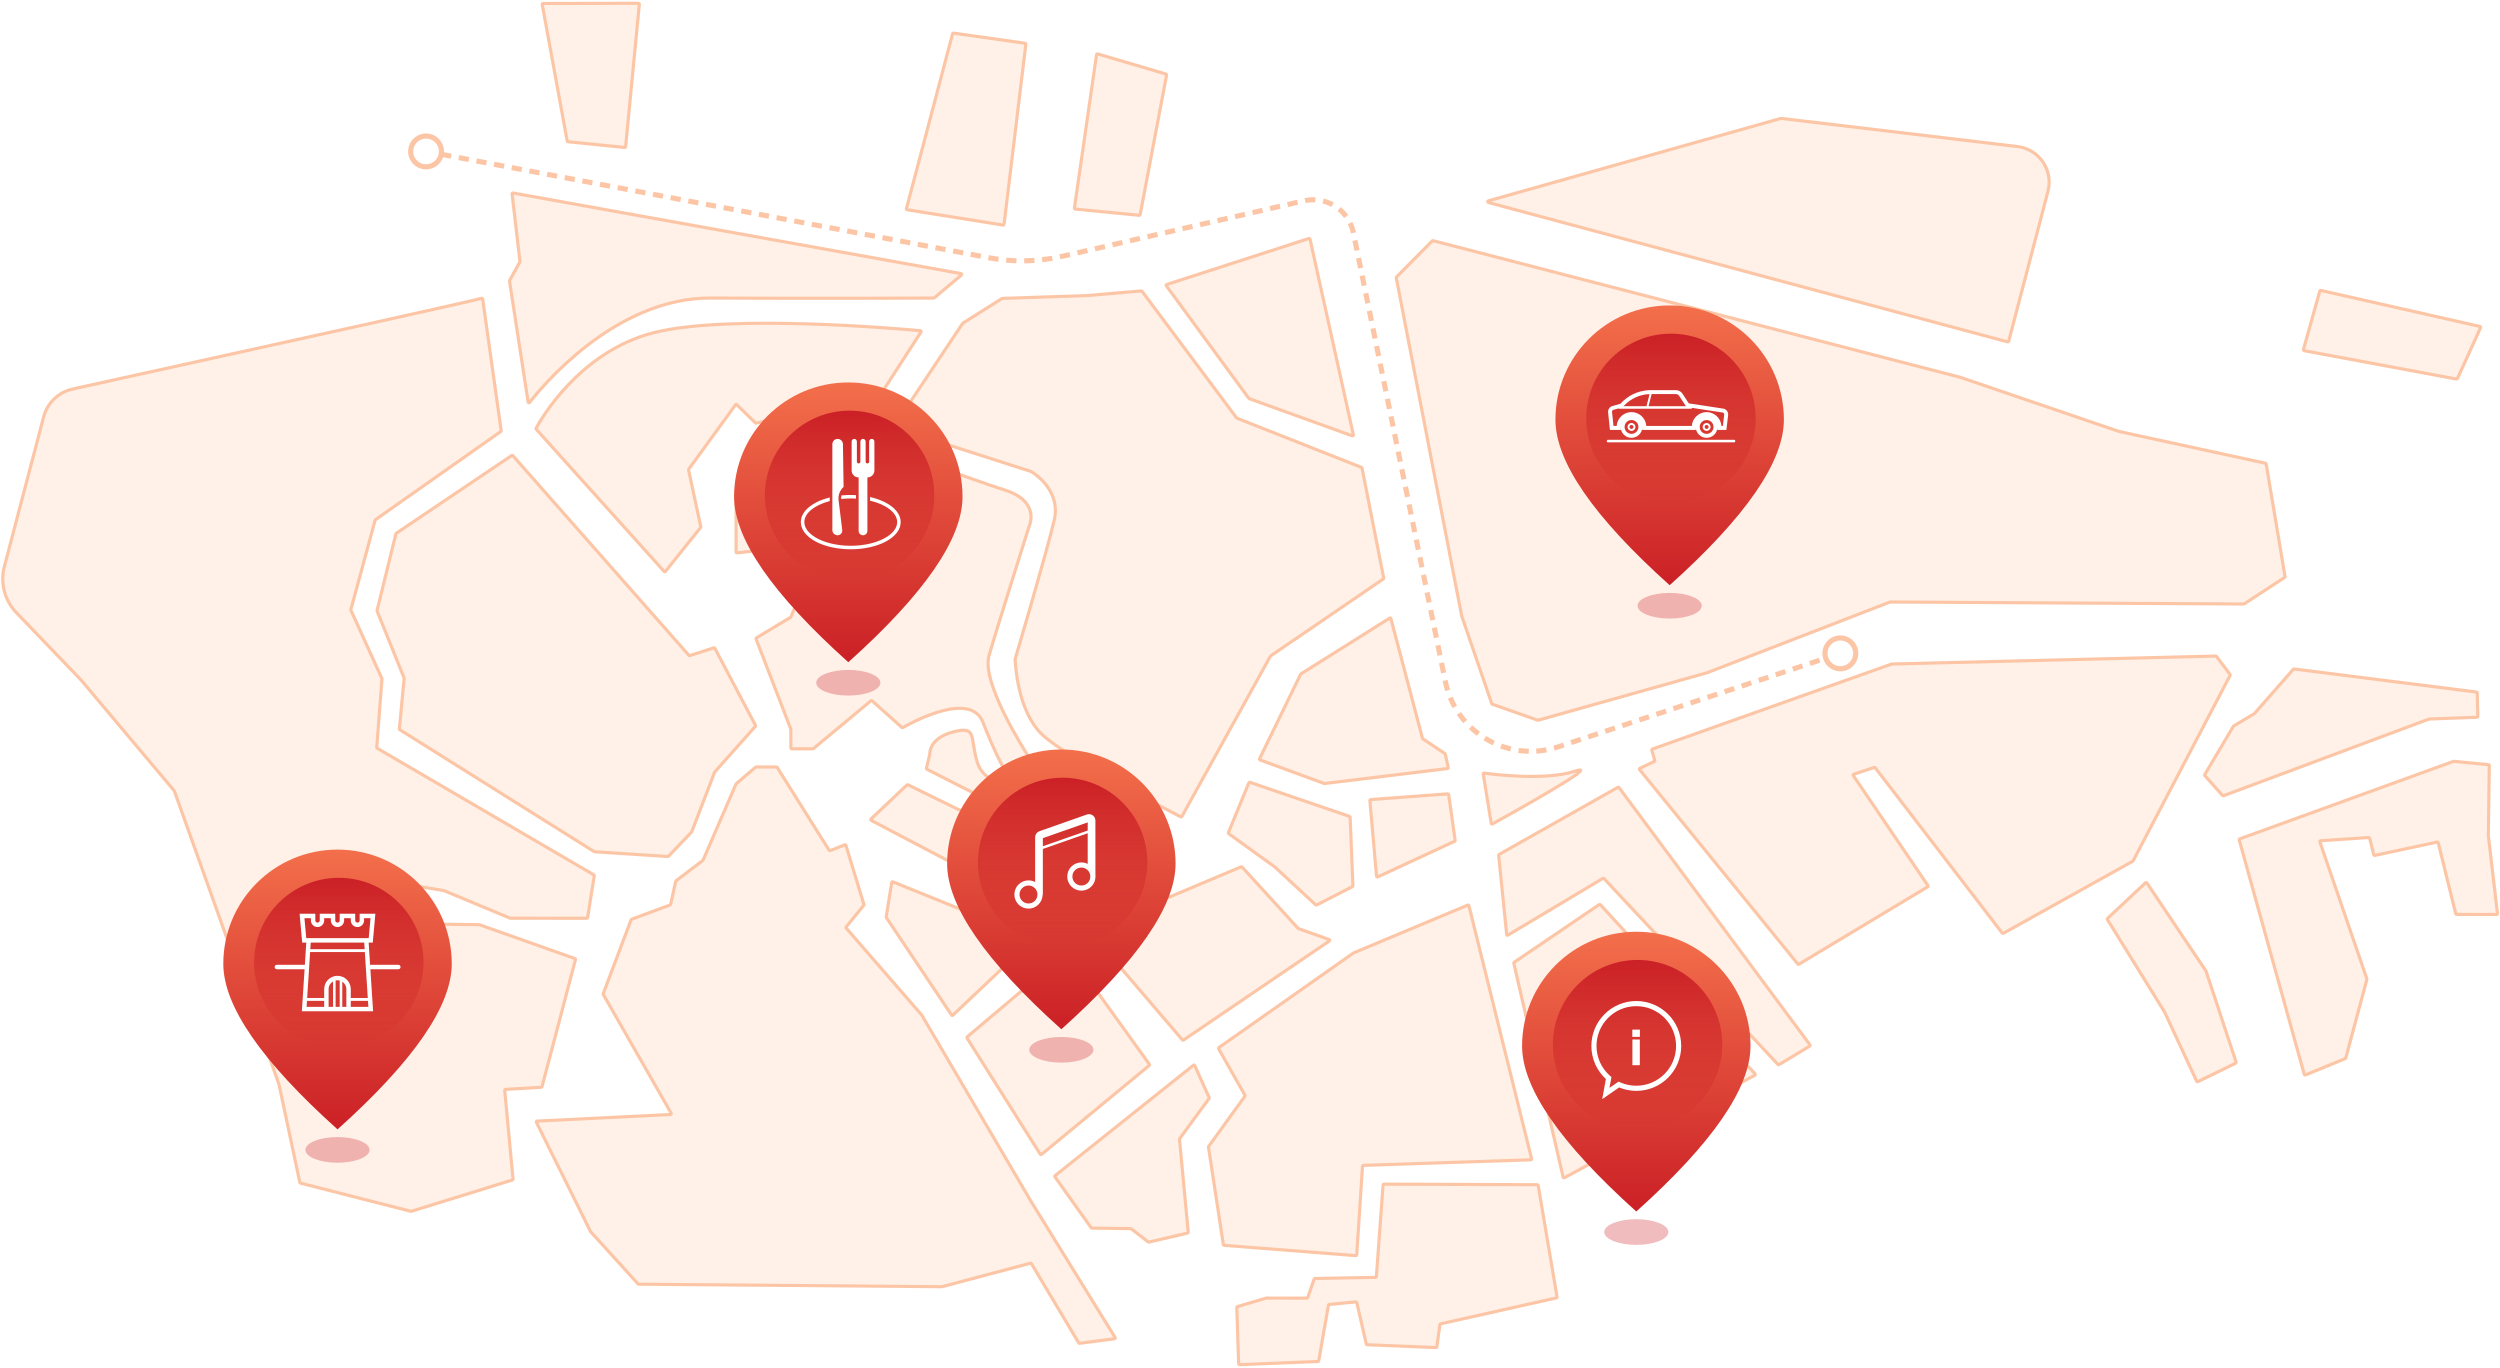 <svg xmlns="http://www.w3.org/2000/svg" width="974" height="533" viewBox="0 0 974 533">
  <defs>
    <filter id="map-a" width="148%" height="220%" x="-24%" y="-60%" filterUnits="objectBoundingBox">
      <feGaussianBlur in="SourceGraphic" stdDeviation="2"/>
    </filter>
    <linearGradient id="map-b" x1="50%" x2="50%" y1="0%" y2="100%">
      <stop offset="0%" stop-color="#F36F4B"/>
      <stop offset="100%" stop-color="#CB2026"/>
    </linearGradient>
    <linearGradient id="map-c" x1="50%" x2="50%" y1="0%" y2="100%">
      <stop offset="0%" stop-color="#CB2026"/>
      <stop offset="100%" stop-color="#CB2026" stop-opacity="0"/>
    </linearGradient>
    <filter id="map-d" width="148%" height="220%" x="-24%" y="-60%" filterUnits="objectBoundingBox">
      <feGaussianBlur in="SourceGraphic" stdDeviation="2"/>
    </filter>
    <filter id="map-e" width="148%" height="220%" x="-24%" y="-60%" filterUnits="objectBoundingBox">
      <feGaussianBlur in="SourceGraphic" stdDeviation="2"/>
    </filter>
    <filter id="map-f" width="148%" height="220%" x="-24%" y="-60%" filterUnits="objectBoundingBox">
      <feGaussianBlur in="SourceGraphic" stdDeviation="2"/>
    </filter>
    <filter id="map-g" width="148%" height="220%" x="-24%" y="-60%" filterUnits="objectBoundingBox">
      <feGaussianBlur in="SourceGraphic" stdDeviation="2"/>
    </filter>
  </defs>
  <g fill="none" fill-rule="evenodd" transform="translate(1 1)">
    <path fill="#FFF1E8" stroke="#FCC6A6" stroke-linecap="round" stroke-linejoin="round" stroke-width="1.24" d="M481.088,508.062 C480.946,508.104 480.853,508.236 480.858,508.384 C480.932,510.661 481.493,527.775 481.579,530.36 C481.581,530.446 481.617,530.528 481.682,530.587 C481.744,530.646 481.828,530.677 481.914,530.674 C485.044,530.547 509.653,529.553 512.466,529.439 C512.617,529.433 512.747,529.321 512.773,529.171 C513.175,526.861 516.169,509.742 516.562,507.496 C516.588,507.353 516.705,507.243 516.849,507.229 C518.297,507.088 525.706,506.362 527.254,506.21 C527.417,506.195 527.566,506.302 527.602,506.461 C528.064,508.473 530.885,520.774 531.316,522.656 C531.347,522.799 531.472,522.902 531.618,522.908 C534.173,523.012 555.685,523.893 558.46,524.006 C558.626,524.013 558.772,523.892 558.793,523.726 C558.987,522.323 559.821,516.286 559.991,515.046 C560.011,514.912 560.109,514.803 560.241,514.774 C563.485,514.047 601.603,505.504 605.377,504.659 C605.545,504.621 605.652,504.458 605.624,504.288 C605.001,500.593 598.866,464.323 598.276,460.835 C598.25,460.679 598.116,460.565 597.958,460.565 C593.761,460.549 542.584,460.359 538.172,460.342 C538.002,460.342 537.861,460.473 537.849,460.643 C537.609,463.935 535.479,493.112 535.241,496.37 C535.23,496.537 535.091,496.667 534.923,496.67 C532.335,496.717 513.576,497.056 511.299,497.097 C511.163,497.099 511.043,497.187 510.997,497.315 C510.616,498.415 508.879,503.424 508.495,504.534 C508.45,504.665 508.325,504.753 508.186,504.752 C506.283,504.75 493.23,504.735 492.344,504.734 C492.312,504.734 492.281,504.739 492.25,504.748 C491.538,504.959 482.669,507.593 481.088,508.062 Z M301.519,297.831 C301.629,297.831 301.734,297.889 301.792,297.983 C303.222,300.265 320.297,327.501 322.041,330.281 C322.123,330.414 322.291,330.468 322.434,330.411 C323.422,330.02 327.028,328.59 328.138,328.15 C328.222,328.117 328.315,328.12 328.397,328.159 C328.478,328.199 328.54,328.27 328.567,328.357 C329.396,331.081 334.996,349.455 335.588,351.394 C335.619,351.498 335.595,351.61 335.528,351.694 C334.716,352.688 329.643,358.905 328.636,360.136 C328.538,360.259 328.54,360.435 328.643,360.554 C331.066,363.343 357.266,393.486 358.085,394.432 C358.1,394.447 358.112,394.463 358.121,394.48 C359.032,396.031 400.372,466.515 400.693,467.062 C400.693,467.064 400.696,467.066 400.696,467.068 C400.971,467.514 430.342,515.069 433.443,520.089 C433.5,520.182 433.507,520.299 433.459,520.399 C433.411,520.498 433.318,520.567 433.208,520.581 C430.883,520.883 421.151,522.147 419.591,522.349 C419.464,522.366 419.337,522.305 419.273,522.194 C417.82,519.764 402.371,493.882 400.82,491.282 C400.746,491.158 400.598,491.098 400.459,491.135 C397.48,491.928 367.36,499.951 366.075,500.293 C366.046,500.301 366.018,500.304 365.989,500.304 C363.461,500.283 252.345,499.363 247.82,499.325 C247.729,499.324 247.643,499.286 247.583,499.219 C246.186,497.68 229.923,479.766 229.125,478.887 C229.105,478.864 229.088,478.84 229.075,478.813 C228.386,477.423 210.188,440.715 207.974,436.249 C207.926,436.151 207.93,436.035 207.985,435.941 C208.041,435.847 208.14,435.786 208.249,435.781 C213.277,435.533 255.05,433.473 260.238,433.217 C260.351,433.212 260.454,433.148 260.507,433.049 C260.562,432.95 260.559,432.83 260.504,432.732 C257.825,428.046 235.498,389.005 234.031,386.438 C233.983,386.354 233.976,386.253 234.01,386.163 C234.803,384.059 244.094,359.405 244.875,357.333 C244.908,357.245 244.978,357.176 245.067,357.143 C246.495,356.614 258.522,352.159 260.08,351.582 C260.183,351.543 260.26,351.455 260.284,351.347 C260.543,350.168 262.04,343.34 262.256,342.362 C262.273,342.287 262.316,342.22 262.376,342.173 C263.378,341.413 271.966,334.887 272.815,334.241 C272.86,334.207 272.894,334.162 272.918,334.111 C273.62,332.486 285.089,305.981 285.753,304.45 C285.772,304.404 285.803,304.364 285.839,304.332 C286.493,303.774 292.546,298.606 293.364,297.909 C293.421,297.859 293.495,297.831 293.575,297.831 C294.492,297.831 300.407,297.831 301.519,297.831 Z M473.762,407.577 C473.68,407.431 473.721,407.248 473.858,407.152 C477.651,404.486 524.999,371.213 526.334,370.274 C526.353,370.261 526.372,370.25 526.394,370.241 C527.681,369.703 566.737,353.355 570.847,351.635 C570.936,351.598 571.034,351.601 571.118,351.644 C571.204,351.687 571.264,351.764 571.288,351.856 C572.853,358.175 594.097,443.967 595.705,450.464 C595.729,450.558 595.707,450.659 595.65,450.737 C595.59,450.815 595.499,450.862 595.401,450.866 C590.138,451.04 534.678,452.878 530.147,453.028 C529.981,453.034 529.845,453.165 529.835,453.332 C529.627,456.512 527.801,484.54 527.58,487.895 C527.575,487.982 527.535,488.062 527.47,488.119 C527.405,488.176 527.319,488.204 527.233,488.198 C523.025,487.868 479.65,484.473 475.912,484.181 C475.761,484.169 475.638,484.055 475.617,483.906 C475.128,480.699 470.175,448.218 469.82,445.893 C469.808,445.809 469.829,445.723 469.877,445.654 C470.946,444.175 482.693,427.916 484.021,426.078 C484.095,425.976 484.102,425.839 484.04,425.728 C483.034,423.953 474.948,409.671 473.762,407.577 Z M410.047,457.041 C409.912,457.149 409.886,457.343 409.987,457.483 C411.554,459.684 422.961,475.702 424.123,477.334 C424.183,477.418 424.279,477.469 424.382,477.47 C425.951,477.491 438.252,477.651 439.539,477.668 C439.611,477.669 439.678,477.693 439.733,477.736 C440.454,478.296 445.48,482.2 446.33,482.86 C446.407,482.92 446.508,482.942 446.601,482.92 C448.065,482.58 459.736,479.861 461.684,479.407 C461.842,479.37 461.95,479.222 461.933,479.06 C461.627,475.784 458.734,445.028 458.528,442.84 C458.521,442.761 458.542,442.682 458.59,442.618 C459.513,441.358 468.924,428.514 470.06,426.966 C470.127,426.872 470.141,426.748 470.093,426.641 C469.475,425.27 465.36,416.124 464.466,414.135 C464.426,414.044 464.344,413.977 464.246,413.953 C464.15,413.93 464.047,413.952 463.968,414.015 C459.642,417.466 413.773,454.069 410.047,457.041 Z M30.44,263.774 C30.451,263.783 30.461,263.793 30.471,263.805 C31.272,264.759 65.584,305.547 66.88,307.087 C66.905,307.117 66.924,307.151 66.937,307.187 C67.941,310 107.039,419.605 107.651,421.319 C107.656,421.333 107.66,421.347 107.663,421.361 C107.87,422.336 115.201,456.777 115.823,459.697 C115.849,459.818 115.941,459.914 116.06,459.944 C119.113,460.724 156.993,470.392 159.07,470.923 C159.128,470.937 159.189,470.933 159.246,470.918 C161.203,470.312 195.383,459.731 198.659,458.717 C198.806,458.671 198.9,458.529 198.886,458.377 C198.601,455.354 195.948,427.173 195.628,423.776 C195.619,423.688 195.647,423.601 195.705,423.534 C195.762,423.467 195.844,423.427 195.932,423.421 C197.926,423.306 208.189,422.709 209.877,422.611 C210.017,422.603 210.136,422.506 210.172,422.37 C211.086,418.895 222.176,376.751 223.201,372.853 C223.244,372.69 223.155,372.521 222.996,372.464 C219.637,371.273 187.281,359.796 185.825,359.279 C185.792,359.268 185.756,359.261 185.721,359.261 C184.628,359.247 167.211,359.03 165.02,359.003 C164.884,359.001 164.764,358.915 164.718,358.787 C164.144,357.172 160.471,346.844 159.6,344.396 C159.562,344.288 159.583,344.167 159.657,344.079 C159.731,343.991 159.846,343.949 159.959,343.967 C162.282,344.357 171.276,345.866 171.922,345.974 C171.947,345.978 171.971,345.985 171.994,345.994 C173.013,346.419 196.368,356.145 197.704,356.702 C197.743,356.718 197.786,356.727 197.828,356.727 C199.278,356.729 224.664,356.762 227.605,356.766 C227.764,356.766 227.9,356.651 227.925,356.493 C228.247,354.481 230.244,342.001 230.534,340.189 C230.556,340.057 230.493,339.925 230.378,339.858 C226.056,337.332 150.069,292.916 145.933,290.498 C145.826,290.436 145.764,290.319 145.774,290.194 C145.957,287.807 147.703,265.075 147.821,263.525 C147.826,263.469 147.816,263.417 147.793,263.366 C147.111,261.864 136.509,238.494 135.705,236.721 C135.674,236.651 135.667,236.575 135.687,236.503 C136.256,234.406 144.574,203.761 145.143,201.662 C145.163,201.59 145.208,201.525 145.27,201.482 C147.584,199.852 191.13,169.207 194.126,167.098 C194.225,167.029 194.277,166.909 194.26,166.789 C193.798,163.501 187.679,119.976 187.048,115.487 C187.035,115.394 186.982,115.31 186.902,115.259 C186.823,115.208 186.725,115.195 186.635,115.221 C183.49,116.155 130.376,127.938 27.294,150.573 C21.793,151.781 17.432,155.968 16.002,161.416 L0.703,219.704 C-0.976,226.1 0.792,232.91 5.371,237.682 C21.914,254.924 30.271,263.621 30.44,263.774 Z M588.77,374.261 C588.741,374.13 588.794,373.995 588.904,373.92 C591.435,372.203 619.247,353.334 622.08,351.413 C622.214,351.323 622.391,351.344 622.501,351.463 C626.055,355.349 678.486,412.69 682.792,417.401 C682.86,417.475 682.891,417.575 682.874,417.674 C682.857,417.773 682.795,417.858 682.706,417.905 C677.305,420.812 613.927,454.902 608.471,457.838 C608.382,457.885 608.276,457.889 608.183,457.848 C608.092,457.806 608.025,457.723 608.001,457.625 C606.582,451.472 589.805,378.746 588.77,374.261 Z M375.807,402.973 C375.682,403.078 375.653,403.257 375.74,403.394 C377.868,406.768 401.868,444.844 404.288,448.685 C404.338,448.764 404.42,448.817 404.511,448.832 C404.602,448.847 404.698,448.822 404.77,448.762 C408.297,445.849 443.534,416.759 446.743,414.108 C446.874,414 446.901,413.808 446.8,413.669 C444.483,410.443 420.162,376.59 419.079,375.08 C419.052,375.045 419.021,375.016 418.985,374.994 C418.465,374.669 414.358,372.111 413.397,371.513 C413.277,371.439 413.124,371.45 413.016,371.54 C410.339,373.802 378.723,400.508 375.807,402.973 Z M820.094,356.812 C819.981,356.918 819.96,357.088 820.041,357.22 C821.903,360.238 841.832,392.522 842.347,393.354 C842.354,393.365 842.359,393.376 842.364,393.388 C842.702,394.116 853.483,417.353 854.837,420.273 C854.875,420.352 854.942,420.413 855.024,420.442 C855.105,420.471 855.196,420.466 855.275,420.428 C857.229,419.472 868.211,414.1 870.025,413.212 C870.171,413.141 870.243,412.973 870.191,412.819 C869.131,409.608 858.916,378.675 858.484,377.375 C858.477,377.347 858.463,377.32 858.446,377.295 C857.645,376.103 837.688,346.389 835.405,342.985 C835.349,342.906 835.266,342.854 835.172,342.844 C835.076,342.833 834.983,342.864 834.913,342.929 C832.989,344.73 821.714,355.295 820.094,356.812 Z M871.6,325.827 C871.439,325.885 871.35,326.056 871.396,326.219 C872.901,331.644 895.082,411.624 896.738,417.596 C896.762,417.686 896.824,417.76 896.908,417.801 C896.992,417.842 897.088,417.845 897.174,417.81 C899.343,416.919 911.248,412.028 912.715,411.426 C912.808,411.387 912.878,411.307 912.904,411.21 C913.517,408.936 920.661,382.369 921.145,380.571 C921.162,380.508 921.16,380.442 921.138,380.381 C920.328,378.019 904.466,331.777 902.822,326.983 C902.789,326.888 902.803,326.782 902.858,326.698 C902.916,326.614 903.007,326.561 903.108,326.554 C905.732,326.379 919.748,325.443 921.876,325.3 C922.034,325.29 922.176,325.393 922.214,325.546 C922.485,326.646 923.527,330.862 923.817,332.037 C923.86,332.207 924.028,332.313 924.201,332.276 C926.856,331.708 945.883,327.637 948.538,327.069 C948.711,327.032 948.879,327.138 948.922,327.308 C949.631,330.18 955.114,352.408 955.752,354.998 C955.787,355.143 955.917,355.244 956.068,355.245 C957.927,355.25 969.478,355.28 971.69,355.285 C971.783,355.286 971.87,355.246 971.932,355.177 C971.994,355.108 972.023,355.016 972.013,354.923 C971.613,351.525 968.553,325.404 968.455,324.558 C968.452,324.544 968.452,324.53 968.452,324.516 C968.464,323.71 968.786,300.173 968.826,297.242 C968.829,297.073 968.702,296.931 968.534,296.914 C966.612,296.729 956.008,295.707 955.028,295.613 C954.98,295.608 954.932,295.614 954.886,295.63 C952.284,296.573 876.805,323.94 871.6,325.827 Z M583.035,331.897 C582.923,331.96 582.858,332.084 582.872,332.212 C583.129,334.741 585.614,359.23 586.004,363.076 C586.016,363.186 586.083,363.283 586.182,363.333 C586.282,363.383 586.4,363.379 586.493,363.321 C590.49,360.933 620.589,342.945 623.491,341.211 C623.621,341.133 623.788,341.157 623.894,341.268 C627.608,345.236 687.985,409.751 691.709,413.729 C691.812,413.841 691.983,413.864 692.112,413.785 C693.629,412.869 702.335,407.61 704.082,406.554 C704.161,406.506 704.214,406.429 704.233,406.339 C704.25,406.249 704.228,406.156 704.175,406.083 C699.931,400.366 633.57,310.962 629.763,305.829 C629.664,305.698 629.485,305.659 629.341,305.74 C625.818,307.73 586.081,330.177 583.035,331.897 Z M419.98,363.088 C419.865,363.137 419.788,363.248 419.783,363.373 C419.776,363.498 419.843,363.615 419.953,363.674 C421.997,364.762 428.583,368.27 429.246,368.624 C429.282,368.643 429.314,368.668 429.34,368.699 C430.512,370.07 457.155,401.218 459.662,404.148 C459.767,404.274 459.952,404.298 460.088,404.205 C463.879,401.631 511.349,369.384 516.899,365.613 C517,365.544 517.055,365.425 517.038,365.303 C517.024,365.182 516.943,365.08 516.828,365.039 C514.446,364.19 505.771,361.098 504.867,360.777 C504.819,360.759 504.774,360.729 504.738,360.69 C503.595,359.439 484.805,338.881 482.907,336.803 C482.813,336.702 482.667,336.67 482.54,336.723 C478.794,338.302 426.332,360.412 419.98,363.088 Z M346.858,342.57 C346.767,342.533 346.664,342.539 346.578,342.588 C346.492,342.637 346.434,342.722 346.417,342.819 C346.072,344.963 344.462,355.001 344.263,356.242 C344.251,356.323 344.268,356.405 344.313,356.473 C345.713,358.563 367.348,390.895 369.737,394.465 C369.789,394.545 369.876,394.597 369.969,394.607 C370.065,394.618 370.159,394.586 370.228,394.52 C373.144,391.757 397.985,368.209 401.307,365.062 C401.386,364.986 401.422,364.874 401.403,364.766 C401.381,364.657 401.307,364.567 401.204,364.525 C396.131,362.476 351.433,344.417 346.858,342.57 Z M642.732,290.851 C642.571,290.908 642.48,291.083 642.528,291.248 C642.773,292.087 643.468,294.486 643.702,295.29 C643.746,295.443 643.674,295.605 643.527,295.673 C642.559,296.131 639.051,297.787 637.891,298.334 C637.802,298.376 637.735,298.458 637.714,298.555 C637.692,298.652 637.716,298.754 637.779,298.832 C641.999,304.017 695.937,370.289 699.431,374.582 C699.534,374.707 699.711,374.739 699.85,374.655 C703.445,372.496 746.081,346.877 750.038,344.499 C750.114,344.453 750.169,344.378 750.189,344.291 C750.208,344.204 750.189,344.113 750.141,344.039 C747.742,340.506 723.704,305.081 721.034,301.146 C720.977,301.062 720.962,300.956 720.996,300.86 C721.027,300.764 721.104,300.688 721.199,300.656 C722.724,300.149 728.063,298.373 729.211,297.991 C729.342,297.948 729.486,297.992 729.57,298.101 C732.369,301.742 776.012,358.526 779.087,362.526 C779.185,362.653 779.362,362.69 779.501,362.612 C783.204,360.551 827.729,335.757 829.934,334.53 C829.989,334.499 830.034,334.453 830.063,334.397 C831.477,331.692 865.815,266.017 867.859,262.106 C867.916,261.996 867.907,261.861 867.83,261.761 C867.085,260.773 863.198,255.628 862.522,254.735 C862.46,254.651 862.362,254.603 862.256,254.605 C857.207,254.73 738.909,257.632 736.074,257.701 C736.04,257.704 736.007,257.708 735.973,257.72 C733.639,258.55 648.33,288.862 642.732,290.851 Z M352.732,304.757 C352.61,304.697 352.464,304.72 352.365,304.813 C350.923,306.179 340.345,316.183 338.334,318.085 C338.26,318.157 338.222,318.261 338.236,318.365 C338.251,318.469 338.315,318.559 338.406,318.608 C343.702,321.39 399.675,350.792 405.544,353.876 C405.647,353.93 405.771,353.925 405.867,353.863 C405.965,353.801 406.023,353.691 406.018,353.576 C405.886,350.197 405.194,332.638 405.112,330.598 C405.108,330.479 405.038,330.372 404.933,330.319 C401.757,328.765 356.147,306.43 352.732,304.757 Z M485.972,303.784 C485.809,303.729 485.631,303.809 485.567,303.968 C484.639,306.227 478.435,321.325 477.582,323.402 C477.524,323.54 477.57,323.7 477.692,323.788 C479.664,325.212 495.068,336.33 495.634,336.739 C495.643,336.747 495.655,336.755 495.665,336.764 C496.173,337.235 509.936,349.976 511.611,351.527 C511.711,351.62 511.857,351.64 511.98,351.578 C513.592,350.75 524.369,345.221 525.915,344.428 C526.025,344.37 526.094,344.253 526.09,344.126 C525.994,341.758 525.11,319.815 525.011,317.366 C525.004,317.232 524.918,317.116 524.791,317.072 C521.867,316.072 489.382,304.952 485.972,303.784 Z M416.236,350.209 C416.268,350.292 416.33,350.359 416.411,350.395 C416.493,350.43 416.584,350.43 416.668,350.396 C419.977,348.998 448.315,337.032 450.639,336.051 C450.735,336.01 450.804,335.927 450.828,335.826 C451.109,334.642 452.858,327.251 453.194,325.836 C453.227,325.697 453.165,325.553 453.04,325.481 C449.935,323.674 413.052,302.215 410.828,300.921 C410.758,300.882 410.679,300.868 410.603,300.883 C409.131,301.164 394.484,303.961 394.07,304.041 C394.063,304.042 394.055,304.043 394.051,304.044 C393.672,304.09 382.581,305.378 379.708,295.836 C376.785,286.127 379.83,281.668 370.288,284.174 C361.285,286.54 361.225,292.112 361.246,292.734 C361.249,292.767 361.246,292.801 361.239,292.833 C361.131,293.288 360.18,297.282 359.931,298.325 C359.897,298.471 359.967,298.622 360.098,298.689 C363.583,300.462 405.894,321.993 407.875,323.002 C407.921,323.025 407.962,323.06 407.993,323.103 C408.496,323.826 412.968,330.424 413.334,336.782 C413.672,342.67 415.724,348.765 416.236,350.209 Z M533.006,310.517 C532.917,310.524 532.838,310.565 532.78,310.631 C532.725,310.697 532.699,310.783 532.706,310.869 C532.972,313.889 534.99,336.839 535.304,340.387 C535.313,340.492 535.373,340.586 535.464,340.639 C535.555,340.692 535.666,340.697 535.762,340.653 C539.236,339.042 563.198,327.932 565.74,326.752 C565.87,326.692 565.944,326.555 565.925,326.413 C565.647,324.436 563.72,310.778 563.409,308.572 C563.385,308.403 563.234,308.281 563.064,308.294 C560.087,308.514 536.097,310.289 533.006,310.517 Z M198.8,176.509 C198.693,176.387 198.511,176.363 198.376,176.454 C194.962,178.754 155.667,205.23 153.382,206.771 C153.315,206.816 153.267,206.883 153.248,206.962 C152.756,208.963 146.348,235.015 145.897,236.848 C145.881,236.915 145.886,236.984 145.911,237.047 C146.589,238.729 155.845,261.677 156.436,263.141 C156.455,263.189 156.463,263.242 156.458,263.292 C156.337,264.569 154.784,280.982 154.595,282.981 C154.583,283.103 154.641,283.221 154.745,283.288 C158.629,285.722 227.996,329.224 230.5,330.794 C230.546,330.823 230.598,330.84 230.651,330.843 C232.258,330.947 256.998,332.554 259.162,332.695 C259.258,332.7 259.352,332.664 259.419,332.595 C260.387,331.582 267.784,323.856 268.432,323.18 C268.46,323.149 268.484,323.113 268.501,323.072 C268.987,321.801 276.944,301.06 277.408,299.848 C277.42,299.811 277.442,299.777 277.468,299.748 C278.29,298.824 291.732,283.743 293.304,281.979 C293.395,281.879 293.412,281.732 293.349,281.613 C292.041,279.132 278.933,254.274 277.497,251.557 C277.425,251.418 277.262,251.351 277.111,251.399 C275.702,251.852 268.99,254.013 267.734,254.416 C267.612,254.457 267.478,254.418 267.391,254.322 C264.063,250.546 202.644,180.868 198.8,176.509 Z M576.876,300.574 C576.86,300.472 576.893,300.368 576.965,300.295 C577.037,300.221 577.14,300.187 577.243,300.201 C580.483,300.653 600.943,303.282 612.621,299.459 C624.622,295.531 584.916,317.543 580.457,320.006 C580.366,320.057 580.253,320.06 580.16,320.014 C580.064,319.967 579.997,319.878 579.98,319.774 C579.544,317.077 577.303,303.215 576.876,300.574 Z M389.543,115.259 C389.485,115.259 389.43,115.279 389.382,115.307 C388.273,116.005 375.124,124.284 374.137,124.907 C374.098,124.931 374.065,124.965 374.041,125.003 C372.97,126.606 349.914,161.21 347.311,165.114 C347.257,165.198 347.242,165.303 347.275,165.399 C347.309,165.495 347.386,165.572 347.484,165.603 C352.361,167.168 399.263,182.232 400.662,182.68 C400.684,182.687 400.703,182.696 400.722,182.706 C401.367,183.08 412.462,189.713 409.745,201.551 C407.001,213.5 395.002,254.061 394.527,255.664 C394.518,255.698 394.513,255.731 394.513,255.765 C394.544,256.872 395.203,275.983 405.117,285.272 C414.849,294.392 455.252,315.313 459.007,317.248 C459.163,317.329 459.355,317.27 459.439,317.117 C461.873,312.708 492.725,256.867 493.947,254.655 C493.971,254.61 494.007,254.572 494.047,254.545 C495.842,253.318 534.999,226.572 537.959,224.55 C538.064,224.478 538.12,224.348 538.093,224.221 C537.477,221.099 530.204,184.194 529.644,181.347 C529.622,181.239 529.545,181.148 529.442,181.108 C526.432,179.917 483.096,162.782 480.91,161.917 C480.855,161.896 480.805,161.857 480.769,161.809 C479.233,159.753 446.067,115.336 443.929,112.472 C443.862,112.384 443.754,112.336 443.642,112.344 C441.621,112.518 423.251,114.104 422.8,114.143 C422.793,114.145 422.788,114.145 422.781,114.145 C422.194,114.164 391.403,115.197 389.543,115.259 Z M857.964,300.791 C857.89,300.912 857.907,301.066 858,301.172 C858.959,302.247 863.986,307.89 864.916,308.933 C865.005,309.033 865.146,309.068 865.271,309.021 C869.692,307.371 943.144,279.964 945.313,279.154 C945.346,279.142 945.38,279.137 945.416,279.135 C946.42,279.096 961.635,278.531 964.043,278.44 C964.22,278.433 964.359,278.286 964.355,278.109 C964.319,276.614 964.163,270.342 964.127,268.94 C964.125,268.78 964.002,268.648 963.844,268.626 C959.159,268.035 896.467,260.105 892.765,259.635 C892.657,259.623 892.551,259.664 892.479,259.743 C891.126,261.289 878.094,276.137 877.344,276.992 C877.322,277.016 877.296,277.038 877.267,277.057 C876.663,277.416 869.992,281.399 869.23,281.855 C869.184,281.881 869.146,281.919 869.117,281.967 C868.415,283.151 859.134,298.816 857.964,300.791 Z M505.838,261.564 C505.787,261.595 505.747,261.641 505.718,261.696 C504.882,263.419 491.332,291.296 489.72,294.617 C489.679,294.699 489.676,294.795 489.71,294.88 C489.744,294.965 489.813,295.032 489.899,295.063 C492.801,296.129 513.499,303.732 514.889,304.243 C514.937,304.26 514.99,304.266 515.04,304.26 C517.082,304.012 558.678,298.95 562.958,298.429 C563.049,298.418 563.131,298.369 563.183,298.295 C563.236,298.22 563.255,298.127 563.236,298.037 C562.989,296.926 562.232,293.501 562.076,292.797 C562.06,292.715 562.009,292.643 561.94,292.597 C561,291.97 554.247,287.472 553.332,286.861 C553.265,286.817 553.219,286.75 553.198,286.674 C552.551,284.22 542.1,244.579 540.899,240.016 C540.873,239.915 540.799,239.834 540.703,239.795 C540.607,239.757 540.499,239.769 540.413,239.824 C536.761,242.12 507.551,260.486 505.838,261.564 Z M315.919,290.652 C315.859,290.7 315.787,290.726 315.71,290.726 C314.804,290.726 308.904,290.726 307.447,290.726 C307.268,290.726 307.124,290.582 307.124,290.403 C307.124,289.034 307.124,283.784 307.124,283.161 C307.124,283.122 307.117,283.082 307.102,283.046 C306.527,281.555 294.749,251.013 293.553,247.907 C293.495,247.759 293.553,247.593 293.687,247.512 C295.396,246.484 305.933,240.145 307.03,239.486 C307.09,239.448 307.138,239.395 307.164,239.331 C307.847,237.651 316.899,215.402 317.272,214.485 C317.28,214.465 317.289,214.446 317.301,214.43 C318.037,213.306 341.991,176.794 344.057,173.645 C344.138,173.518 344.299,173.466 344.44,173.518 C347.422,174.625 377.108,185.63 390.583,189.962 C404.362,194.396 400.145,203.71 399.888,204.247 C399.881,204.262 399.876,204.276 399.871,204.293 C399.543,205.33 387.473,243.452 384.309,254.5 C381.316,264.96 397.894,290.966 400.094,294.347 C400.149,294.433 400.161,294.54 400.128,294.636 C400.092,294.733 400.013,294.807 399.915,294.836 C398.163,295.357 391.431,297.357 390.075,297.76 C389.936,297.801 389.787,297.746 389.708,297.623 C389.121,296.637 386.497,291.984 381.932,280.35 C376.979,267.733 353.218,281.037 350.765,282.454 C350.642,282.526 350.489,282.509 350.383,282.415 C349.027,281.203 340.216,273.34 338.742,272.025 C338.622,271.919 338.442,271.914 338.32,272.017 C336.099,273.865 317.378,289.437 315.919,290.652 Z M557.305,92.772 C557.195,92.743 557.075,92.776 556.994,92.858 C555.647,94.219 544.36,105.619 543.068,106.925 C542.994,107.001 542.96,107.109 542.979,107.215 C543.988,112.425 568.096,237.013 568.465,238.921 C568.468,238.935 568.472,238.949 568.477,238.964 C568.793,239.889 579.352,270.745 580.176,273.153 C580.21,273.247 580.284,273.321 580.378,273.355 C582.019,273.932 596.759,279.113 598.094,279.583 C598.156,279.604 598.226,279.607 598.291,279.59 C601.099,278.799 662.969,261.418 664.072,261.109 C664.081,261.107 664.091,261.102 664.101,261.099 C665.234,260.661 733.071,234.427 735.324,233.558 C735.36,233.541 735.401,233.534 735.441,233.534 C738.684,233.553 869.086,234.298 873.165,234.322 C873.227,234.322 873.289,234.303 873.344,234.269 C874.495,233.517 887.433,225.053 889.105,223.96 C889.213,223.891 889.268,223.764 889.247,223.637 C888.722,220.495 882.436,182.946 881.902,179.747 C881.88,179.617 881.78,179.512 881.65,179.485 C877.878,178.666 825.702,167.34 824.585,167.096 C824.573,167.094 824.561,167.091 824.549,167.086 C823.37,166.684 763.7,146.326 762.746,146.003 C762.736,146 762.729,145.998 762.722,145.996 C760.965,145.54 564.111,94.535 557.305,92.772 Z M324.21,156.401 C324.184,156.401 324.16,156.403 324.133,156.408 C322.985,156.688 296.057,163.262 293.63,163.856 C293.519,163.882 293.404,163.851 293.325,163.772 C292.443,162.909 287.291,157.875 286.05,156.662 C285.983,156.595 285.892,156.564 285.796,156.571 C285.702,156.578 285.616,156.626 285.561,156.703 C283.56,159.459 268.58,180.065 267.315,181.807 C267.26,181.882 267.241,181.975 267.26,182.066 C267.648,183.873 271.624,202.38 272.024,204.242 C272.043,204.338 272.019,204.437 271.959,204.513 C270.823,205.93 259.996,219.431 258.244,221.616 C258.185,221.691 258.096,221.734 258,221.737 C257.904,221.741 257.813,221.7 257.748,221.631 C254.027,217.49 210.786,169.42 207.905,166.216 C207.815,166.118 207.796,165.972 207.858,165.852 C209.235,163.266 224.348,136.029 253.744,128.605 C283.081,121.195 350.901,127.222 357.575,127.841 C357.688,127.853 357.786,127.922 357.836,128.023 C357.884,128.126 357.877,128.246 357.817,128.339 C355.581,131.804 341.119,154.213 339.803,156.252 C339.743,156.343 339.64,156.398 339.53,156.401 C337.867,156.401 325.01,156.401 324.21,156.401 Z M299.558,173.401 C299.491,173.42 299.434,173.458 299.391,173.511 C298.413,174.726 286.872,189.078 285.853,190.343 C285.808,190.401 285.781,190.473 285.781,190.547 C285.781,192.196 285.781,211.211 285.781,214.092 C285.781,214.183 285.822,214.271 285.892,214.334 C285.961,214.394 286.052,214.425 286.143,214.413 C288.283,214.164 299.24,212.893 300.699,212.723 C300.8,212.711 300.891,212.654 300.941,212.565 C302.465,209.96 324.783,171.771 328.063,166.157 C328.128,166.044 328.121,165.9 328.039,165.797 C327.96,165.692 327.824,165.646 327.697,165.682 C323.28,166.892 301.236,172.941 299.558,173.401 Z M453.568,109.846 C453.469,109.877 453.39,109.956 453.359,110.055 C453.328,110.155 453.345,110.263 453.407,110.347 C456.419,114.457 484.088,152.224 485.531,154.191 C485.569,154.244 485.622,154.285 485.684,154.306 C487.678,155.025 521.12,167.094 525.848,168.8 C525.958,168.841 526.082,168.817 526.171,168.737 C526.26,168.661 526.301,168.539 526.274,168.424 C524.776,161.661 510.554,97.457 509.38,92.151 C509.358,92.062 509.303,91.986 509.224,91.94 C509.145,91.895 509.049,91.885 508.963,91.911 C504.548,93.342 458.499,108.25 453.568,109.846 Z M197.54,108.279 C197.505,108.341 197.492,108.413 197.503,108.485 C197.862,110.819 203.847,149.712 204.76,155.644 C204.78,155.773 204.875,155.876 205.002,155.91 C205.129,155.941 205.263,155.893 205.341,155.787 C209.306,150.647 238.249,114.9 275.935,115.116 C315.355,115.339 360.225,115.128 362.816,115.116 C362.89,115.116 362.965,115.087 363.022,115.039 C363.933,114.272 371.474,107.912 373.552,106.16 C373.648,106.079 373.688,105.949 373.655,105.83 C373.621,105.707 373.523,105.616 373.398,105.592 C361.896,103.524 208.094,75.856 198.894,74.2 C198.793,74.183 198.689,74.214 198.615,74.283 C198.54,74.353 198.503,74.456 198.514,74.557 C198.901,77.88 201.382,99.201 201.576,100.872 C201.584,100.939 201.57,101.006 201.538,101.066 C201.102,101.852 197.988,107.469 197.54,108.279 Z M903.184,112.149 C903.016,112.111 902.846,112.211 902.801,112.377 C902.096,114.888 897.16,132.533 896.41,135.214 C896.386,135.303 896.4,135.396 896.448,135.473 C896.496,135.552 896.575,135.605 896.664,135.622 C901.363,136.496 952.056,145.929 956.053,146.671 C956.2,146.698 956.346,146.624 956.408,146.487 C957.345,144.424 964.268,129.197 965.428,126.645 C965.469,126.556 965.467,126.453 965.423,126.367 C965.38,126.278 965.299,126.216 965.205,126.194 C960.161,125.051 907.639,113.158 903.184,112.149 Z M578.839,77.26 C578.698,77.301 578.602,77.428 578.602,77.574 C578.604,77.72 578.703,77.847 578.844,77.885 C594.773,82.16 772.617,129.894 781.181,132.192 C781.265,132.216 781.356,132.205 781.43,132.159 C781.507,132.116 781.56,132.041 781.581,131.958 C781.884,130.73 786.984,111.26 796.883,73.548 L796.883,73.548 C798.846,66.069 794.375,58.415 786.896,56.452 C786.274,56.289 785.642,56.168 785.003,56.092 C724.616,48.875 693.917,45.222 692.905,45.133 C692.864,45.131 692.826,45.133 692.788,45.143 C690.063,45.913 590.613,73.943 578.839,77.26 Z M352.133,80.31 C352.109,80.399 352.123,80.493 352.174,80.569 C352.224,80.646 352.303,80.699 352.394,80.713 C356.015,81.293 386.286,86.131 389.802,86.692 C389.89,86.706 389.979,86.685 390.049,86.632 C390.118,86.579 390.166,86.5 390.176,86.412 C390.784,81.377 398.077,21.107 398.668,16.212 C398.69,16.037 398.568,15.876 398.393,15.852 C395.479,15.44 373.269,12.298 370.489,11.905 C370.326,11.884 370.173,11.984 370.13,12.145 C368.932,16.686 353.465,75.261 352.133,80.31 Z M417.586,80.078 C417.571,80.164 417.595,80.255 417.65,80.325 C417.705,80.394 417.787,80.437 417.873,80.447 C420.691,80.72 440.222,82.625 442.863,82.882 C443.031,82.899 443.182,82.786 443.213,82.621 C443.989,78.513 452.731,32.32 453.505,28.234 C453.534,28.071 453.438,27.911 453.278,27.863 C450.598,27.072 429.649,20.892 426.642,20.003 C426.551,19.976 426.455,19.991 426.373,20.041 C426.294,20.091 426.241,20.175 426.229,20.269 C425.532,25.093 418.249,75.475 417.586,80.078 Z M219.982,53.95 C220.008,54.091 220.125,54.199 220.269,54.214 C222.524,54.441 239.799,56.184 242.387,56.445 C242.474,56.454 242.56,56.428 242.627,56.373 C242.692,56.318 242.735,56.239 242.742,56.152 C243.162,51.808 247.65,5.191 248.089,0.645 C248.096,0.554 248.067,0.463 248.005,0.395 C247.942,0.328 247.856,0.29 247.765,0.29 C244.151,0.297 214.324,0.355 210.566,0.362 C210.47,0.362 210.379,0.405 210.318,0.479 C210.256,0.554 210.231,0.649 210.248,0.745 C211.092,5.358 219.309,50.267 219.982,53.95 Z"/>
    <g transform="translate(86 330)">
      <ellipse cx="44.5" cy="117" fill="#CB2026" fill-opacity=".3" filter="url(#map-a)" rx="12.5" ry="5"/>
      <path fill="url(#map-b)" d="M44.5,109 C74.167,82.384 89,60.884 89,44.5 C89,19.923 69.077,0 44.5,0 C19.923,0 0,19.923 0,44.5 C0,60.884 14.833,82.384 44.5,109 Z"/>
      <circle cx="45" cy="44" r="33" fill="url(#map-c)"/>
      <path fill="#FFF" fill-rule="nonzero" d="M15.846,0 L15.846,2.591 C15.846,3.044 16.196,3.419 16.612,3.45 L16.612,3.45 L16.709,3.455 C17.162,3.455 17.538,3.104 17.569,2.688 L17.569,2.688 L17.573,2.591 L17.573,0 L23.618,0 L23.618,2.591 C23.618,3.044 23.969,3.419 24.385,3.45 L24.385,3.45 L24.482,3.455 C24.935,3.455 25.31,3.104 25.342,2.688 L25.342,2.688 L25.346,2.591 L25.346,0 L31.391,0 L31.391,2.591 C31.391,3.044 31.741,3.419 32.158,3.45 L32.158,3.45 L32.255,3.455 C32.708,3.455 33.083,3.104 33.114,2.688 L33.114,2.688 L33.118,2.591 L33.118,0 L39.246,0 L38.225,11.227 L36.63,11.227 L37.189,19.886 L48.191,19.886 C48.668,19.886 49.055,20.273 49.055,20.75 C49.055,21.193 48.721,21.558 48.292,21.608 L48.191,21.614 L37.3,21.613 L38.358,38 L10.606,38 L11.664,21.613 L0.864,21.614 C0.387,21.614 1.63469238e-12,21.227 1.63469238e-12,20.75 C1.63469238e-12,20.307 0.333,19.942 0.763,19.892 L0.864,19.886 L11.775,19.886 L12.334,11.227 L10.739,11.227 L9.718,0 L15.846,0 Z M19.3,33.935 L12.599,33.935 L12.448,36.273 L19.3,36.272 L19.3,33.935 Z M36.363,33.935 L29.663,33.935 L29.663,36.272 L36.515,36.273 L36.363,33.935 Z M22.754,26.372 C21.722,26.969 21.028,28.085 21.028,29.364 L21.028,29.364 L21.026,32.818 L21.028,32.818 L21.028,33.936 L21.026,33.935 L21.027,36.273 L22.754,36.272 Z M24.482,25.909 C24.233,25.909 23.989,25.936 23.755,25.986 L23.754,36.272 L25.345,36.272 L25.346,26.018 C25.182,25.976 25.014,25.945 24.842,25.928 L24.654,25.913 Z M26.346,26.455 L26.345,36.272 L27.936,36.273 L27.937,29.364 C27.937,28.142 27.303,27.069 26.346,26.455 Z M35.137,14.935 L13.825,14.935 L12.671,32.818 L19.3,32.818 L19.3,29.364 C19.3,26.575 21.503,24.301 24.263,24.186 L24.482,24.182 C27.344,24.182 29.664,26.502 29.664,29.364 L29.664,29.364 L29.663,32.818 L36.291,32.818 L35.137,14.935 Z M34.899,11.227 L14.064,11.227 L13.897,13.818 L35.065,13.818 L34.899,11.227 Z M14.118,1.727 L11.609,1.727 L12.315,9.5 L36.648,9.5 L37.354,1.727 L34.845,1.727 L34.845,2.623 L34.839,2.783 C34.739,4.132 33.614,5.182 32.223,5.181 L32.223,5.181 L32.062,5.175 C30.714,5.075 29.664,3.95 29.664,2.591 L29.664,2.591 L29.663,1.727 L27.072,1.727 L27.072,2.623 L27.066,2.783 C26.966,4.132 25.841,5.182 24.45,5.181 L24.45,5.181 L24.29,5.175 C22.941,5.075 21.891,3.95 21.891,2.591 L21.891,2.591 L21.891,1.727 L19.3,1.727 L19.3,2.623 L19.293,2.783 C19.194,4.132 18.068,5.182 16.678,5.181 L16.678,5.181 L16.517,5.175 C15.168,5.075 14.118,3.95 14.118,2.591 L14.118,2.591 L14.118,1.727 Z" transform="translate(20 25)"/>
    </g>
    <g transform="translate(592 362)">
      <ellipse cx="44.5" cy="117" fill="#CB2026" fill-opacity=".3" filter="url(#map-d)" rx="12.5" ry="5"/>
      <path fill="url(#map-b)" d="M44.5,109 C74.167,82.384 89,60.884 89,44.5 C89,19.923 69.077,0 44.5,0 C19.923,0 0,19.923 0,44.5 C0,60.884 14.833,82.384 44.5,109 Z"/>
      <circle cx="45" cy="44" r="33" fill="url(#map-c)"/>
      <path stroke="#FFF" stroke-width="2" d="M44.5,61 C53.613,61 61,53.613 61,44.5 C61,35.387 53.613,28 44.5,28 C35.387,28 28,35.387 28,44.5 C28,49.362 30.103,53.733 33.449,56.753 C33.512,56.809 33.607,56.894 33.735,57.005 L32.636,63.028 L37.694,59.536 C37.861,59.61 37.986,59.665 38.07,59.7 C40.046,60.537 42.219,61 44.5,61 Z"/>
      <path fill="#FFF" fill-rule="nonzero" d="M45.906,40.966 L45.906,38.14 L42.954,38.14 L42.954,40.966 L45.906,40.966 Z M45.87,52 L45.87,41.992 L42.99,41.992 L42.99,52 L45.87,52 Z"/>
    </g>
    <g transform="translate(605 118)">
      <ellipse cx="44.5" cy="117" fill="#CB2026" fill-opacity=".3" filter="url(#map-e)" rx="12.5" ry="5"/>
      <path fill="url(#map-b)" d="M44.5,109 C74.167,82.384 89,60.884 89,44.5 C89,19.923 69.077,0 44.5,0 C19.923,0 0,19.923 0,44.5 C0,60.884 14.833,82.384 44.5,109 Z"/>
      <circle cx="45" cy="44" r="33" fill="url(#map-c)"/>
      <path fill="#FFF" fill-rule="nonzero" d="M69.68,52.343 C69.893,52.343 70.065,52.567 70.065,52.843 C70.065,53.089 69.929,53.293 69.749,53.335 L69.68,53.343 L20.385,53.343 C20.172,53.343 20,53.119 20,52.843 C20,52.598 20.136,52.394 20.316,52.351 L20.385,52.343 L69.68,52.343 Z M25.467,48.493 L21.221,48.492 L20.513,41.655 C20.41,40.663 20.955,39.726 21.871,39.308 L22.037,39.24 L22.184,39.193 L25.338,38.303 L25.404,38.229 C28.144,35.172 31.964,33.315 36.048,33.036 L36.444,33.014 L36.779,33.004 L37.114,33 L46.915,33 C47.818,33 48.672,33.396 49.267,34.093 L49.39,34.247 L49.494,34.395 L51.952,38.154 L65.33,40.19 C66.396,40.352 67.192,41.224 67.283,42.29 L67.292,42.46 L67.29,42.598 L67.277,42.744 L66.601,48.492 L63.058,48.493 L63.121,47.664 L63.124,47.621 L63.124,47.621 L63.125,47.587 L63.11,47.786 C62.885,49.914 61.085,51.573 58.897,51.573 C56.712,51.573 54.913,49.919 54.685,47.794 L54.669,47.613 L54.673,47.664 L54.736,48.493 L33.789,48.493 L33.852,47.664 C33.854,47.638 33.855,47.613 33.857,47.588 C33.727,49.81 31.883,51.573 29.628,51.573 C27.443,51.573 25.644,49.919 25.416,47.794 L25.404,47.664 L25.467,48.493 Z M58.897,44.641 C57.408,44.641 56.201,45.848 56.201,47.337 C56.201,48.826 57.408,50.033 58.897,50.033 C60.386,50.033 61.593,48.826 61.593,47.337 C61.593,45.848 60.386,44.641 58.897,44.641 Z M29.628,44.641 C28.139,44.641 26.932,45.848 26.932,47.337 C26.932,48.826 28.139,50.033 29.628,50.033 C31.117,50.033 32.324,48.826 32.324,47.337 C32.324,45.848 31.117,44.641 29.628,44.641 Z M29.628,45.796 C30.479,45.796 31.168,46.486 31.168,47.337 C31.168,48.188 30.479,48.877 29.628,48.877 C28.777,48.877 28.087,48.188 28.087,47.337 C28.087,46.486 28.777,45.796 29.628,45.796 Z M58.897,45.796 C59.748,45.796 60.437,46.486 60.437,47.337 C60.437,48.188 59.748,48.877 58.897,48.877 C58.046,48.877 57.356,48.188 57.356,47.337 C57.356,46.486 58.046,45.796 58.897,45.796 Z M29.628,46.567 C29.203,46.567 28.858,46.911 28.858,47.337 C28.858,47.762 29.203,48.107 29.628,48.107 C30.053,48.107 30.398,47.762 30.398,47.337 C30.398,46.911 30.053,46.567 29.628,46.567 Z M58.897,46.567 C58.471,46.567 58.127,46.911 58.127,47.337 C58.127,47.762 58.471,48.107 58.897,48.107 C59.322,48.107 59.667,47.762 59.667,47.337 C59.667,46.911 59.322,46.567 58.897,46.567 Z M53.12,39.89 L53.12,40.249 L24.621,40.249 L24.621,40.106 L22.632,40.667 L22.543,40.695 C22.251,40.803 22.056,41.075 22.042,41.381 L22.045,41.496 L22.61,46.952 L23.863,46.952 L23.878,46.78 C24.144,43.99 26.397,41.778 29.206,41.575 L29.441,41.563 L29.628,41.56 C32.552,41.56 34.968,43.732 35.352,46.551 L35.378,46.78 L35.392,46.952 L53.132,46.952 L53.147,46.78 C53.413,43.99 55.666,41.778 58.475,41.575 L58.71,41.563 L58.897,41.56 C61.821,41.56 64.237,43.732 64.621,46.551 L64.647,46.78 L64.661,46.952 L65.231,46.952 L65.745,42.593 L65.752,42.505 C65.767,42.15 65.536,41.834 65.202,41.735 L65.098,41.712 L53.12,39.89 Z M46.915,34.54 L37.46,34.54 L36.283,39.249 L50.827,39.249 L48.219,35.259 L48.145,35.153 C47.854,34.768 47.399,34.54 46.915,34.54 Z M36.664,34.548 C32.923,34.666 29.382,36.259 26.818,38.967 L26.558,39.249 L35.489,39.249 L36.664,34.548 Z"/>
    </g>
    <g transform="translate(368 291)">
      <ellipse cx="44.5" cy="117" fill="#CB2026" fill-opacity=".3" filter="url(#map-f)" rx="12.5" ry="5"/>
      <path fill="url(#map-b)" d="M44.5,109 C74.167,82.384 89,60.884 89,44.5 C89,19.923 69.077,0 44.5,0 C19.923,0 0,19.923 0,44.5 C0,60.884 14.833,82.384 44.5,109 Z"/>
      <circle cx="45" cy="44" r="33" fill="url(#map-c)"/>
    </g>
    <g transform="translate(285 148)">
      <ellipse cx="44.5" cy="117" fill="#CB2026" fill-opacity=".3" filter="url(#map-g)" rx="12.5" ry="5"/>
      <path fill="url(#map-b)" d="M44.5,109 C74.167,82.384 89,60.884 89,44.5 C89,19.923 69.077,0 44.5,0 C19.923,0 0,19.923 0,44.5 C0,60.884 14.833,82.384 44.5,109 Z"/>
      <circle cx="45" cy="44" r="33" fill="url(#map-c)"/>
      <path fill="#FFF" fill-rule="nonzero" d="M52.961,44.647 C59.958,46.219 64.905,49.941 64.905,54.421 C64.905,60.382 56.146,65 45.452,65 C34.759,65 26,60.382 26,54.421 C26,50.088 30.627,46.465 37.261,44.808 L37.261,46.219 C31.373,47.767 27.365,50.913 27.365,54.421 C27.365,59.391 35.413,63.635 45.452,63.635 C55.491,63.635 63.54,59.391 63.54,54.421 C63.54,50.779 59.219,47.527 52.96,46.049 L52.961,44.647 Z M40.333,22 C41.469,22 42.395,22.912 42.412,24.047 L42.661,40.703 C41.202,42.02 40.475,43.965 40.714,45.916 L42.132,57.507 C42.254,58.501 41.547,59.405 40.553,59.526 C40.48,59.535 40.407,59.54 40.333,59.54 C39.202,59.54 38.286,58.623 38.286,57.492 L38.286,24.048 C38.286,22.917 39.202,22 40.333,22 Z M53.643,22 C54.208,22 54.667,22.458 54.667,23.024 L54.667,34.286 C54.667,35.738 53.533,36.925 52.103,37.011 L51.937,37.016 L51.937,57.833 C51.937,58.776 51.173,59.54 50.23,59.54 C49.288,59.54 48.524,58.776 48.524,57.833 L48.524,37.016 C47.016,37.016 45.794,35.794 45.794,34.286 L45.794,23.024 C45.794,22.458 46.252,22 46.817,22 C47.383,22 47.841,22.458 47.841,23.024 L47.841,30.873 C47.841,31.25 48.147,31.556 48.524,31.556 C48.901,31.556 49.206,31.25 49.206,30.873 L49.206,23.024 C49.206,22.458 49.665,22 50.23,22 C50.796,22 51.254,22.458 51.254,23.024 L51.254,30.873 C51.254,31.25 51.56,31.556 51.937,31.556 C52.313,31.556 52.619,31.25 52.619,30.873 L52.619,23.024 C52.619,22.458 53.077,22 53.643,22 Z M45.452,43.841 C46.144,43.841 46.828,43.861 47.501,43.898 L47.502,45.266 C47.083,45.241 46.661,45.224 46.234,45.215 L45.452,45.206 L45.149,45.208 C43.967,45.218 42.813,45.287 41.699,45.409 C41.677,44.939 41.722,44.472 41.83,44.022 C43.004,43.903 44.215,43.841 45.452,43.841 Z"/>
    </g>
    <path fill="#FFF" fill-rule="nonzero" d="M425.63,317.867 C425.7,318.067 425.745,318.274 425.763,318.485 L425.771,318.696 L425.772,339.928 L425.769,339.916 C425.79,340.108 425.8,340.303 425.8,340.5 C425.8,343.538 423.338,346 420.3,346 C417.262,346 414.8,343.538 414.8,340.5 C414.8,337.462 417.262,335 420.3,335 C421.189,335 422.028,335.211 422.771,335.585 L422.77,323.635 L405.29,329.753 L405.292,347.546 L405.199,347.546 L405.196,347.721 C405.08,350.656 402.663,353 399.7,353 C396.662,353 394.2,350.538 394.2,347.5 C394.2,344.462 396.662,342 399.7,342 C400.638,342 401.52,342.235 402.293,342.648 L402.292,325.196 C402.292,324.198 402.885,323.301 403.789,322.906 L403.962,322.838 L422.442,316.338 C423.744,315.88 425.172,316.564 425.63,317.867 Z M399.7,344 C397.767,344 396.2,345.567 396.2,347.5 C396.2,349.433 397.767,351 399.7,351 C401.633,351 403.2,349.433 403.2,347.5 C403.2,345.567 401.633,344 399.7,344 Z M420.3,337 C418.367,337 416.8,338.567 416.8,340.5 C416.8,342.433 418.367,344 420.3,344 C422.233,344 423.8,342.433 423.8,340.5 C423.8,338.567 422.233,337 420.3,337 Z M422.771,319.401 L405.291,325.55 L405.29,328.693 L422.77,322.575 L422.771,319.401 Z"/>
    <path fill="#FCC6A6" fill-rule="nonzero" d="M590.774,290.371 C591.798,290.517 592.829,290.614 593.865,290.662 L594.643,290.688 L594.598,292.688 C593.497,292.663 592.399,292.586 591.309,292.457 L590.493,292.351 L590.774,290.371 Z M601.306,290.16 L601.664,292.127 C600.578,292.325 599.488,292.471 598.397,292.566 L597.578,292.627 L597.452,290.631 C598.739,290.55 600.025,290.393 601.306,290.16 Z M584.13,288.706 C585.103,289.061 586.092,289.37 587.094,289.632 L587.848,289.819 L587.389,291.766 C586.319,291.513 585.262,291.21 584.222,290.858 L583.444,290.584 L584.13,288.706 Z M607.927,288.308 L608.556,290.206 L606.422,290.914 C606.042,291.04 605.659,291.159 605.274,291.272 L604.695,291.437 L604.165,289.508 C604.529,289.408 604.892,289.302 605.253,289.189 L605.793,289.015 L607.927,288.308 Z M577.992,285.716 C578.872,286.263 579.777,286.769 580.704,287.231 L581.403,287.57 L580.553,289.38 C579.558,288.913 578.586,288.399 577.64,287.841 L576.935,287.414 L577.992,285.716 Z M614.572,286.106 L615.201,288.004 L611.404,289.263 L610.775,287.364 L614.572,286.106 Z M621.217,283.904 L621.846,285.802 L618.049,287.061 L617.42,285.162 L621.217,283.904 Z M572.65,281.585 C573.4,282.299 574.184,282.977 574.998,283.618 L575.615,284.091 L574.415,285.691 C573.536,285.032 572.688,284.333 571.875,283.595 L571.271,283.034 L572.65,281.585 Z M627.861,281.702 L628.49,283.6 L624.693,284.859 L624.064,282.96 L627.861,281.702 Z M634.506,279.5 L635.135,281.398 L631.338,282.657 L630.709,280.758 L634.506,279.5 Z M568.212,276.388 C568.799,277.241 569.427,278.067 570.092,278.861 L570.597,279.45 L569.095,280.77 C568.37,279.945 567.684,279.085 567.039,278.195 L566.564,277.521 L568.212,276.388 Z M641.15,277.298 L641.78,279.196 L637.983,280.455 L637.354,278.556 L641.15,277.298 Z M647.795,275.096 L648.424,276.994 L644.627,278.253 L643.998,276.354 L647.795,275.096 Z M654.44,272.894 L655.069,274.792 L651.272,276.051 L650.643,274.152 L654.44,272.894 Z M564.962,270.421 C565.361,271.379 565.805,272.316 566.291,273.229 L566.664,273.909 L564.922,274.891 C564.383,273.936 563.89,272.954 563.442,271.948 L563.116,271.19 L564.962,270.421 Z M661.084,270.692 L661.714,272.59 L657.917,273.849 L657.287,271.95 L661.084,270.692 Z M667.729,268.49 L668.358,270.388 L664.561,271.647 L663.932,269.748 L667.729,268.49 Z M674.374,266.288 L675.003,268.186 L671.206,269.445 L670.577,267.546 L674.374,266.288 Z M563.002,263.904 L563.086,264.316 C563.273,265.229 563.498,266.13 563.758,267.017 L563.96,267.68 L562.053,268.283 C561.758,267.35 561.501,266.402 561.283,265.441 L561.127,264.718 L561.042,264.305 L563.002,263.904 Z M681.018,264.086 L681.647,265.984 L677.851,267.243 L677.221,265.344 L681.018,264.086 Z M687.663,261.884 L688.292,263.782 L684.495,265.041 L683.866,263.142 L687.663,261.884 Z M694.308,259.682 L694.937,261.58 L691.14,262.839 L690.511,260.94 L694.308,259.682 Z M561.596,257.046 L562.399,260.965 L560.44,261.366 L559.637,257.448 L561.596,257.046 Z M700.952,257.48 L701.581,259.378 L697.784,260.637 L697.155,258.738 L700.952,257.48 Z M722.645,251.345 C723.861,255.014 721.872,258.975 718.202,260.191 C714.532,261.408 710.571,259.418 709.355,255.749 C708.139,252.079 710.128,248.118 713.798,246.902 C717.468,245.686 721.429,247.675 722.645,251.345 Z M714.427,248.801 C711.806,249.669 710.385,252.498 711.254,255.12 C712.122,257.741 714.952,259.162 717.573,258.293 C720.194,257.424 721.615,254.595 720.746,251.974 C719.878,249.353 717.048,247.932 714.427,248.801 Z M707.597,255.278 L708.226,257.176 L704.429,258.435 L703.8,256.536 L707.597,255.278 Z M560.191,250.189 L560.994,254.107 L559.035,254.509 L558.231,250.59 L560.191,250.189 Z M558.785,243.331 L559.588,247.25 L557.629,247.652 L556.826,243.733 L558.785,243.331 Z M557.38,236.474 L558.183,240.392 L556.223,240.794 L555.42,236.876 L557.38,236.474 Z M555.974,229.617 L556.777,233.535 L554.818,233.937 L554.015,230.018 L555.974,229.617 Z M554.568,222.759 L555.372,226.678 L553.412,227.079 L552.609,223.161 L554.568,222.759 Z M553.163,215.902 L553.966,219.82 L552.007,220.222 L551.204,216.303 L553.163,215.902 Z M551.757,209.044 L552.561,212.963 L550.601,213.364 L549.798,209.446 L551.757,209.044 Z M550.352,202.187 L551.155,206.105 L549.196,206.507 L548.393,202.588 L550.352,202.187 Z M548.946,195.329 L549.749,199.248 L547.79,199.649 L546.987,195.731 L548.946,195.329 Z M547.541,188.472 L548.344,192.39 L546.385,192.792 L545.581,188.873 L547.541,188.472 Z M546.135,181.614 L546.938,185.533 L544.979,185.935 L544.176,182.016 L546.135,181.614 Z M544.73,174.757 L545.533,178.676 L543.574,179.077 L542.77,175.159 L544.73,174.757 Z M543.324,167.9 L544.127,171.818 L542.168,172.22 L541.365,168.301 L543.324,167.9 Z M541.919,161.042 L542.722,164.961 L540.762,165.362 L539.959,161.444 L541.919,161.042 Z M540.513,154.185 L541.316,158.103 L539.357,158.505 L538.554,154.586 L540.513,154.185 Z M539.107,147.327 L539.911,151.246 L537.951,151.647 L537.148,147.729 L539.107,147.327 Z M537.702,140.47 L538.505,144.388 L536.546,144.79 L535.743,140.871 L537.702,140.47 Z M536.296,133.612 L537.1,137.531 L535.14,137.933 L534.337,134.014 L536.296,133.612 Z M534.891,126.755 L535.694,130.673 L533.735,131.075 L532.932,127.157 L534.891,126.755 Z M533.485,119.898 L534.288,123.816 L532.329,124.218 L531.526,120.299 L533.485,119.898 Z M532.08,113.04 L532.883,116.959 L530.924,117.36 L530.12,113.442 L532.08,113.04 Z M530.674,106.183 L531.477,110.101 L529.518,110.503 L528.715,106.584 L530.674,106.183 Z M529.269,99.325 L530.072,103.244 L528.113,103.645 L527.309,99.727 L529.269,99.325 Z M401.956,99.468 L402.093,101.463 C401.081,101.533 400.068,101.581 399.054,101.607 L398.039,101.626 L398.016,99.626 C399.331,99.611 400.645,99.558 401.956,99.468 Z M391.105,99.359 C392.087,99.446 393.071,99.512 394.055,99.558 L395.04,99.596 L394.977,101.595 C393.963,101.563 392.95,101.509 391.938,101.434 L390.927,101.351 L391.105,99.359 Z M408.801,98.653 L409.136,100.624 C408.136,100.795 407.132,100.943 406.126,101.07 L405.119,101.19 L404.896,99.203 C406.203,99.057 407.504,98.873 408.801,98.653 Z M384.269,98.404 L384.417,98.431 C385.349,98.608 386.285,98.764 387.224,98.902 L388.163,99.033 L387.901,101.016 C386.933,100.888 385.968,100.739 385.006,100.571 L384.045,100.397 L383.898,100.369 L384.269,98.404 Z M415.621,97.202 L416.069,99.151 L413.117,99.829 L412.635,99.938 L412.635,99.938 L412.151,100.044 L411.731,98.089 L412.2,97.986 L412.2,97.986 L412.67,97.88 L415.621,97.202 Z M377.39,97.104 L381.321,97.847 L380.95,99.812 L377.019,99.069 L377.39,97.104 Z M370.512,95.805 L374.443,96.547 L374.071,98.513 L370.141,97.77 L370.512,95.805 Z M422.444,95.634 L422.891,97.584 L418.993,98.479 L418.545,96.53 L422.444,95.634 Z M363.634,94.505 L367.564,95.248 L367.193,97.213 L363.263,96.471 L363.634,94.505 Z M429.266,94.067 L429.714,96.016 L425.815,96.912 L425.367,94.963 L429.266,94.067 Z M527.863,92.468 L528.666,96.386 L526.707,96.788 L525.904,92.869 L527.863,92.468 Z M356.755,93.206 L360.686,93.949 L360.315,95.914 L356.384,95.171 L356.755,93.206 Z M436.088,92.5 L436.536,94.449 L432.637,95.345 L432.19,93.395 L436.088,92.5 Z M349.877,91.907 L353.808,92.649 L353.436,94.614 L349.506,93.872 L349.877,91.907 Z M442.91,90.932 L443.358,92.882 L439.46,93.777 L439.012,91.828 L442.91,90.932 Z M342.999,90.607 L346.929,91.35 L346.558,93.315 L342.627,92.573 L342.999,90.607 Z M449.733,89.365 L450.18,91.314 L446.282,92.21 L445.834,90.261 L449.733,89.365 Z M336.12,89.308 L340.051,90.05 L339.68,92.016 L335.749,91.273 L336.12,89.308 Z M329.242,88.009 L333.172,88.751 L332.801,90.716 L328.871,89.974 L329.242,88.009 Z M456.555,87.798 L457.003,89.747 L453.104,90.643 L452.656,88.693 L456.555,87.798 Z M525.905,85.455 C526.44,86.569 526.854,87.745 527.14,88.971 C527.167,89.087 527.189,89.184 527.209,89.277 L527.237,89.415 L527.261,89.529 L525.301,89.93 L525.278,89.816 C525.253,89.695 525.228,89.579 525.192,89.422 C524.976,88.496 524.676,87.601 524.298,86.745 L524.102,86.321 L525.905,85.455 Z M322.364,86.709 L326.294,87.452 L325.923,89.417 L321.992,88.674 L322.364,86.709 Z M463.377,86.23 L463.825,88.18 L459.927,89.075 L459.479,87.126 L463.377,86.23 Z M315.485,85.41 L319.416,86.152 L319.045,88.118 L315.114,87.375 L315.485,85.41 Z M470.199,84.663 L470.647,86.612 L466.749,87.508 L466.301,85.559 L470.199,84.663 Z M308.607,84.111 L312.537,84.853 L312.166,86.818 L308.236,86.076 L308.607,84.111 Z M477.022,83.096 L477.47,85.045 L473.571,85.941 L473.123,83.991 L477.022,83.096 Z M301.729,82.811 L305.659,83.554 L305.288,85.519 L301.357,84.776 L301.729,82.811 Z M483.844,81.529 L484.292,83.478 L480.393,84.373 L479.946,82.424 L483.844,81.529 Z M294.85,81.512 L298.781,82.254 L298.41,84.22 L294.479,83.477 L294.85,81.512 Z M521.356,79.676 C522.319,80.464 523.193,81.354 523.962,82.333 L524.284,82.757 L522.673,83.943 C522.023,83.058 521.276,82.249 520.449,81.528 L520.09,81.224 L521.356,79.676 Z M287.972,80.212 L291.902,80.955 L291.531,82.92 L287.601,82.178 L287.972,80.212 Z M490.666,79.961 L491.114,81.91 L487.216,82.806 L486.768,80.857 L490.666,79.961 Z M281.094,78.913 L285.024,79.656 L284.653,81.621 L280.722,80.878 L281.094,78.913 Z M497.489,78.394 L497.936,80.343 L494.038,81.239 L493.59,79.29 L497.489,78.394 Z M274.215,77.614 L278.146,78.356 L277.774,80.321 L273.844,79.579 L274.215,77.614 Z M504.311,76.827 L504.759,78.776 L500.86,79.671 L500.412,77.722 L504.311,76.827 Z M514.715,76.334 C515.922,76.638 517.091,77.073 518.202,77.631 L518.675,77.877 L517.722,79.636 C516.756,79.113 515.737,78.697 514.682,78.396 L514.227,78.274 L514.715,76.334 Z M267.337,76.314 L271.267,77.057 L270.896,79.022 L266.966,78.28 L267.337,76.314 Z M510.975,75.829 L511.504,75.849 L511.397,77.846 C510.308,77.788 509.212,77.849 508.123,78.031 L507.656,78.117 L507.265,76.155 C508.496,75.91 509.738,75.801 510.975,75.829 Z M260.459,75.015 L264.389,75.757 L264.018,77.723 L260.087,76.98 L260.459,75.015 Z M253.58,73.716 L257.511,74.458 L257.139,76.423 L253.209,75.681 L253.58,73.716 Z M246.702,72.416 L250.632,73.159 L250.261,75.124 L246.331,74.382 L246.702,72.416 Z M239.823,71.117 L243.754,71.859 L243.383,73.825 L239.452,73.082 L239.823,71.117 Z M232.945,69.818 L236.876,70.56 L236.504,72.525 L232.574,71.783 L232.945,69.818 Z M226.067,68.518 L229.997,69.261 L229.626,71.226 L225.696,70.483 L226.067,68.518 Z M219.188,67.219 L223.119,67.961 L222.748,69.927 L218.817,69.184 L219.188,67.219 Z M212.31,65.919 L216.241,66.662 L215.869,68.627 L211.939,67.885 L212.31,65.919 Z M205.432,64.62 L209.362,65.363 L208.991,67.328 L205.061,66.585 L205.432,64.62 Z M198.553,63.321 L202.484,64.063 L202.113,66.028 L198.182,65.286 L198.553,63.321 Z M166.299,51.122 C169.764,51.776 172.147,54.88 171.994,58.303 L174.971,58.866 L174.599,60.831 L171.623,60.269 C170.516,63.512 167.166,65.533 163.701,64.878 C159.902,64.161 157.404,60.499 158.122,56.701 C158.839,52.902 162.501,50.404 166.299,51.122 Z M191.675,62.021 L195.606,62.764 L195.234,64.729 L191.304,63.987 L191.675,62.021 Z M184.797,60.722 L188.727,61.465 L188.356,63.43 L184.425,62.687 L184.797,60.722 Z M160.087,57.072 C159.574,59.785 161.358,62.401 164.072,62.913 C166.785,63.426 169.401,61.642 169.913,58.928 C170.426,56.215 168.642,53.599 165.928,53.087 C163.215,52.574 160.599,54.358 160.087,57.072 Z M177.918,59.423 L181.849,60.165 L181.478,62.13 L177.547,61.388 L177.918,59.423 Z"/>
  </g>
</svg>
